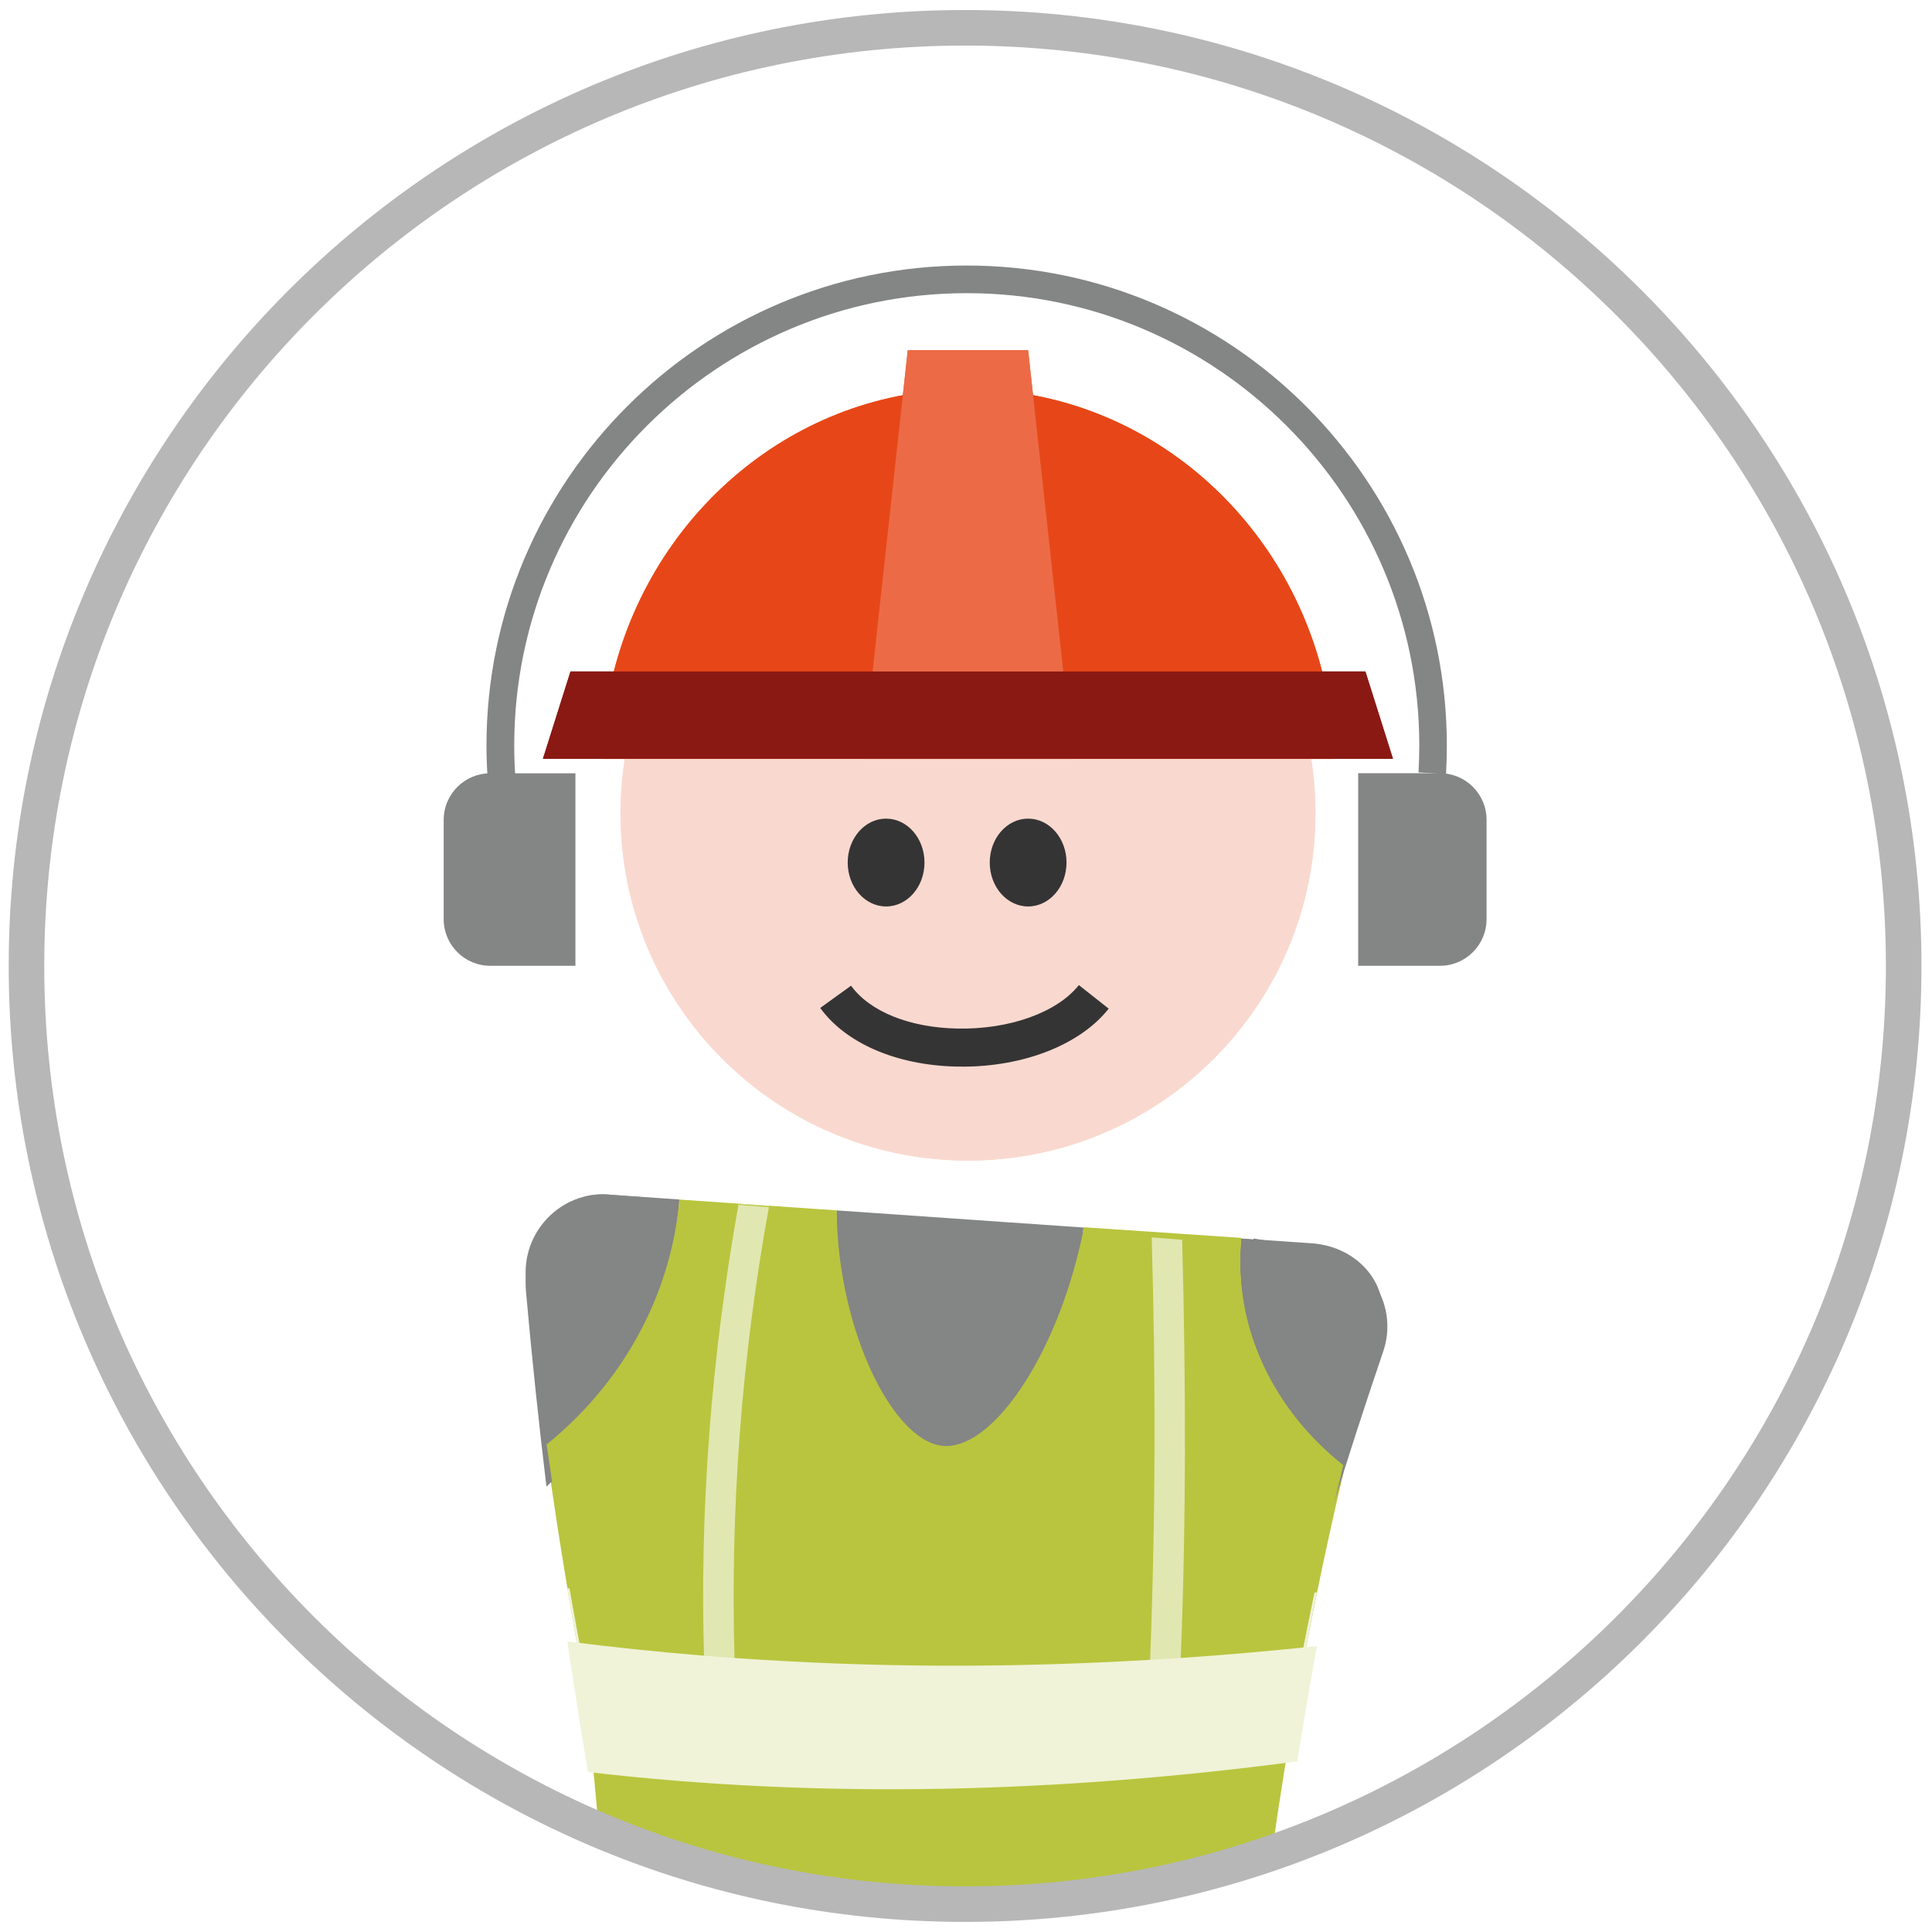 <svg width="100" height="100" viewBox="0 0 163 162" fill="none" xmlns="http://www.w3.org/2000/svg">
<mask id="mask0_62_107" style="mask-type:luminance" maskUnits="userSpaceOnUse" x="2" y="1" width="159" height="160">
<path d="M81.423 160.15C125.157 160.15 160.611 124.712 160.611 80.997C160.611 37.283 125.157 1.845 81.423 1.845C37.688 1.845 2.234 37.283 2.234 80.997C2.234 124.712 37.688 160.15 81.423 160.15Z" fill="white"/>
</mask>
<g mask="url(#mask0_62_107)">
<path d="M44.38 107.53C43.964 103.468 47.315 99.993 51.297 100.282C53.303 100.423 55.309 100.557 57.307 100.698C56.535 109.29 52.337 116.805 46.104 121.996C45.443 117.191 44.871 112.372 44.38 107.523V107.53Z" fill="#848585"/>
<path d="M70.576 101.619C77.53 102.102 84.491 102.584 91.437 103.067C89.454 113.612 84.023 122.233 79.744 122.144C75.501 122.062 70.687 112.275 70.576 101.619Z" fill="#848585"/>
<path d="M116.467 111.473C115.352 115.565 114.297 119.679 113.324 123.815C107.455 119.01 104.008 111.8 104.706 103.988C106.697 104.122 108.696 104.263 110.694 104.396C114.676 104.686 117.403 108.057 116.467 111.466V111.473Z" fill="#848585"/>
<path d="M113.331 123.815C112.544 127.142 111.808 130.491 111.117 133.855C110.531 136.699 109.981 139.558 109.461 142.424C107.908 151.053 106.667 159.771 105.746 168.563C87.908 168.578 70.056 168.452 52.211 168.185C51.089 159.89 50.227 151.566 49.618 143.219C48.994 139.989 48.414 136.751 47.872 133.506C47.233 129.681 46.646 125.85 46.119 122.003C52.344 116.812 56.549 109.29 57.322 100.706C61.742 101.01 66.163 101.315 70.583 101.619C70.695 112.275 75.509 122.055 79.758 122.144C84.038 122.233 89.469 113.612 91.452 103.067C95.88 103.372 100.293 103.676 104.721 103.988C104.015 111.8 107.47 119.01 113.331 123.815Z" fill="#B9C53E"/>
<path d="M61.98 135.013C61.118 135.013 60.264 135.013 59.41 135.006C59.001 123.785 60.004 112.394 62.3 101.047C63.154 101.107 64.008 101.166 64.87 101.225C62.537 112.52 61.594 123.852 61.98 135.013Z" fill="#E1E7B1"/>
<path d="M97.031 135.102C97.893 135.102 98.748 135.102 99.602 135.11C100.077 124.773 100.063 114.332 99.736 103.639C98.881 103.58 98.027 103.52 97.165 103.461C97.529 114.206 97.485 124.699 97.024 135.102H97.031Z" fill="#E1E7B1"/>
<path d="M111.11 133.847C110.523 136.691 109.973 139.55 109.453 142.417C89.543 144.734 69.603 145.261 49.61 143.211C48.986 139.981 48.407 136.743 47.864 133.498C51.713 133.936 55.554 134.285 59.38 134.56C60.242 134.62 61.096 134.679 61.958 134.731C73.718 135.466 85.412 135.474 97.031 134.865C97.893 134.82 98.755 134.776 99.609 134.724C103.443 134.493 107.276 134.196 111.103 133.84L111.11 133.847Z" fill="#F0F3D8"/>
<path d="M81.668 97.416C97.859 97.416 110.984 84.297 110.984 68.113C110.984 51.93 97.859 38.811 81.668 38.811C65.477 38.811 52.352 51.93 52.352 68.113C52.352 84.297 65.477 97.416 81.668 97.416Z" fill="#F9D9CF"/>
<path d="M112.574 63.532H50.762C50.821 61.252 51.111 59.039 51.602 56.908C54.863 42.806 67.084 32.336 81.668 32.336C96.251 32.336 108.465 42.813 111.734 56.908C112.232 59.039 112.522 61.259 112.581 63.532H112.574Z" fill="#E74718"/>
<path d="M74.759 75.977C76.547 75.977 77.998 74.318 77.998 72.272C77.998 70.225 76.547 68.566 74.759 68.566C72.97 68.566 71.519 70.225 71.519 72.272C71.519 74.318 72.97 75.977 74.759 75.977Z" fill="#353435"/>
<path d="M86.742 75.977C88.531 75.977 89.981 74.318 89.981 72.272C89.981 70.225 88.531 68.566 86.742 68.566C84.953 68.566 83.503 70.225 83.503 72.272C83.503 74.318 84.953 75.977 86.742 75.977Z" fill="#353435"/>
<path d="M81.163 89.485C81.007 89.485 80.843 89.485 80.68 89.485C75.65 89.374 71.363 87.525 69.201 84.54L71.802 82.661C73.377 84.837 76.72 86.195 80.746 86.277C85.137 86.374 89.179 84.933 91.021 82.609L93.54 84.599C91.133 87.636 86.422 89.493 81.163 89.493V89.485Z" fill="#353435"/>
<path d="M90.516 63.532H72.812L76.586 29.046H86.742L90.516 63.532Z" fill="#EC6B46"/>
<path d="M115.196 56.15L117.521 63.517H45.807L48.132 56.15H115.196Z" fill="#8A1913"/>
<path d="M48.548 80.983H41.364C39.195 80.983 37.434 79.222 37.434 77.054V68.67C37.434 66.502 39.195 64.742 41.364 64.742H48.548V80.983Z" fill="#848585"/>
<path d="M121.489 80.982H114.587V64.735H121.489C123.658 64.735 125.419 66.495 125.419 68.663V77.047C125.419 79.222 123.658 80.982 121.489 80.982Z" fill="#848585"/>
<path d="M41.156 65.366C41.082 64.386 41.044 63.383 41.044 62.395C41.044 40.066 59.217 21.902 81.556 21.902C103.896 21.902 122.068 40.066 122.068 62.395C122.068 63.197 122.046 64.007 122.001 64.809L119.676 64.668C119.721 63.91 119.743 63.145 119.743 62.395C119.743 41.358 102.618 24.234 81.564 24.234C60.509 24.234 43.385 41.351 43.385 62.395C43.385 63.324 43.422 64.267 43.489 65.203L41.156 65.373V65.366Z" fill="#848585"/>
<path d="M44.38 108.503C43.964 103.899 47.315 99.948 51.297 100.282C53.303 100.438 55.309 100.594 57.307 100.758C56.535 110.5 52.337 119.04 46.104 124.929C45.443 119.478 44.871 114.005 44.38 108.51V108.503Z" fill="#848585"/>
<path d="M70.576 101.805C77.53 102.354 84.491 102.904 91.437 103.446C89.454 115.416 84.023 125.196 79.744 125.092C75.501 124.996 70.687 113.894 70.576 101.805Z" fill="#848585"/>
<path d="M116.697 113.53C115.159 118.052 113.681 122.604 112.276 127.186C106.935 121.216 104.253 112.75 105.768 103.988C107.737 104.322 109.713 104.664 111.689 105.005C115.62 105.696 117.989 109.758 116.697 113.53Z" fill="#848585"/>
<path d="M113.331 123.117C112.544 126.34 111.808 129.577 111.117 132.83C110.531 135.585 109.981 138.347 109.461 141.125C107.908 149.471 106.667 157.9 105.746 166.41C87.908 166.417 70.056 166.298 52.211 166.038C51.089 158.019 50.227 149.961 49.618 141.89C48.994 138.771 48.414 135.637 47.872 132.496C47.233 128.798 46.646 125.092 46.119 121.364C52.344 116.337 56.549 109.067 57.322 100.765C61.742 101.062 66.163 101.352 70.583 101.649C70.695 111.956 75.509 121.416 79.758 121.498C84.038 121.58 89.469 113.24 91.452 103.045C95.88 103.342 100.293 103.639 104.721 103.936C104.015 111.495 107.47 118.468 113.331 123.117Z" fill="#B9C53E"/>
<path d="M61.98 139.699C61.118 139.699 60.264 139.699 59.41 139.691C59.001 126.963 60.004 114.035 62.3 101.151C63.154 101.218 64.008 101.285 64.87 101.352C62.537 114.169 61.594 127.023 61.98 139.699Z" fill="#E1E7B1"/>
<path d="M97.031 139.803C97.893 139.803 98.748 139.803 99.602 139.81C100.077 128.085 100.063 116.226 99.736 104.099C98.881 104.032 98.027 103.966 97.165 103.899C97.529 116.092 97.485 128.003 97.024 139.803H97.031Z" fill="#E1E7B1"/>
<path d="M111.11 138.377C110.523 141.607 109.973 144.852 109.453 148.105C89.543 150.734 69.603 151.335 49.61 149.004C48.986 145.343 48.407 141.667 47.864 137.984C51.713 138.481 55.554 138.875 59.38 139.187C60.242 139.253 61.096 139.328 61.958 139.38C73.718 140.219 85.412 140.226 97.031 139.536C97.893 139.491 98.755 139.432 99.609 139.38C103.443 139.12 107.276 138.786 111.103 138.377H111.11Z" fill="#F0F3D8"/>
<path d="M81.668 97.416C97.859 97.416 110.984 84.297 110.984 68.113C110.984 51.93 97.859 38.811 81.668 38.811C65.477 38.811 52.352 51.93 52.352 68.113C52.352 84.297 65.477 97.416 81.668 97.416Z" fill="#F9D9CF"/>
<path d="M112.574 63.532H50.762C50.821 61.252 51.111 59.039 51.602 56.908C54.863 42.806 67.084 32.336 81.668 32.336C96.251 32.336 108.465 42.813 111.734 56.908C112.232 59.039 112.522 61.259 112.581 63.532H112.574Z" fill="#E74718"/>
<path d="M74.759 75.977C76.547 75.977 77.998 74.318 77.998 72.272C77.998 70.225 76.547 68.566 74.759 68.566C72.97 68.566 71.519 70.225 71.519 72.272C71.519 74.318 72.97 75.977 74.759 75.977Z" fill="#353435"/>
<path d="M86.742 75.977C88.531 75.977 89.981 74.318 89.981 72.272C89.981 70.225 88.531 68.566 86.742 68.566C84.953 68.566 83.503 70.225 83.503 72.272C83.503 74.318 84.953 75.977 86.742 75.977Z" fill="#353435"/>
<path d="M81.163 89.485C81.007 89.485 80.843 89.485 80.68 89.485C75.65 89.374 71.363 87.525 69.201 84.54L71.802 82.661C73.377 84.837 76.72 86.195 80.746 86.277C85.137 86.374 89.179 84.933 91.021 82.609L93.54 84.599C91.133 87.636 86.422 89.493 81.163 89.493V89.485Z" fill="#353435"/>
<path d="M90.516 63.532H72.812L76.586 29.046H86.742L90.516 63.532Z" fill="#EC6B46"/>
<path d="M115.196 56.15L117.521 63.517H45.807L48.132 56.15H115.196Z" fill="#8A1913"/>
</g>
<path d="M81.423 160.15C125.157 160.15 160.611 124.712 160.611 80.997C160.611 37.283 125.157 1.845 81.423 1.845C37.688 1.845 2.234 37.283 2.234 80.997C2.234 124.712 37.688 160.15 81.423 160.15Z" stroke="#B7B7B7" stroke-width="3" stroke-miterlimit="10"/>
</svg>
